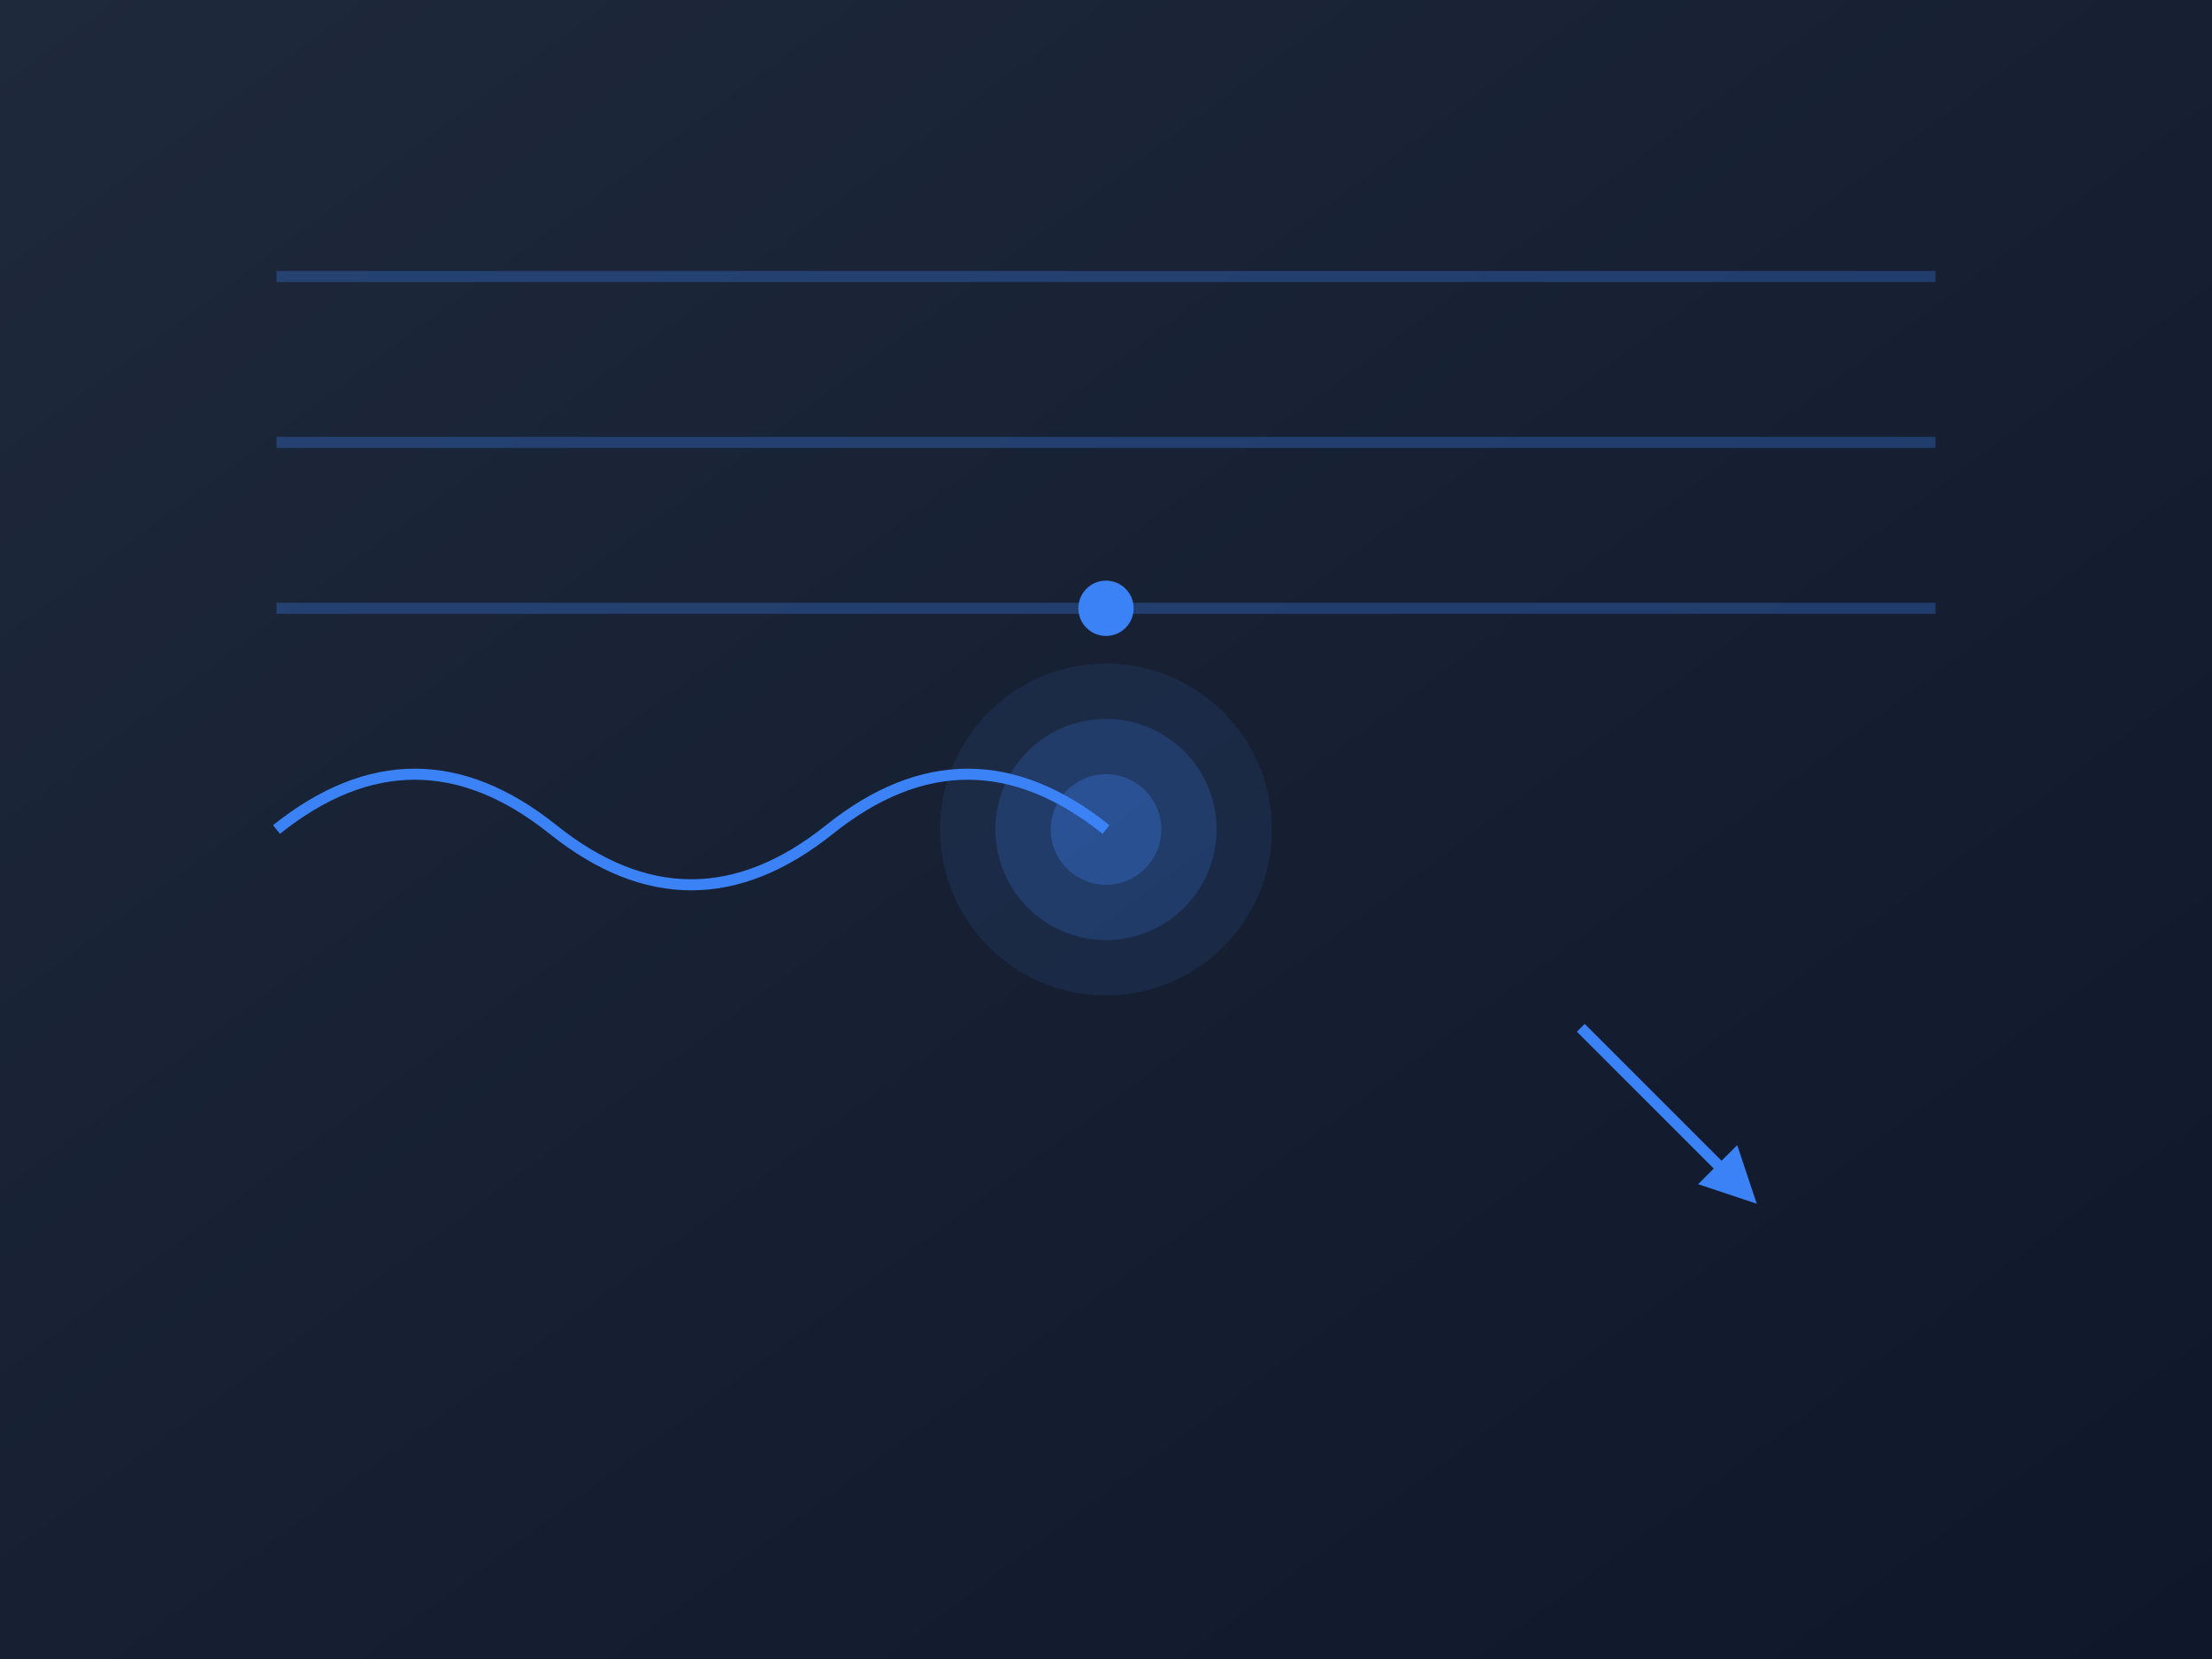 <?xml version="1.0" encoding="UTF-8"?>
<svg xmlns="http://www.w3.org/2000/svg" viewBox="0 0 400 300">
  <defs>
    <linearGradient id="alevel-physics-bg-gradient" x1="0%" y1="0%" x2="100%" y2="100%">
      <stop offset="0%" style="stop-color:#1e293b;stop-opacity:1" />
      <stop offset="100%" style="stop-color:#0f172a;stop-opacity:1" />
    </linearGradient>
    
    <!-- Wave function path -->
    <path id="wave" d="M0,0 Q25,-20 50,0 T100,0 T150,0" />
  </defs>

  <!-- Background -->
  <rect width="100%" height="100%" fill="url(#alevel-physics-bg-gradient)" />

  <!-- Quantum Wave Function -->
  <g transform="translate(50,150)">
    <use href="#wave" stroke="#3b82f6" stroke-width="2" fill="none">
      <animate
        attributeName="d"
        values="M0,0 Q25,-20 50,0 T100,0 T150,0 T200,0 T250,0 T300,0;
                M0,0 Q25,20 50,0 T100,0 T150,0 T200,0 T250,0 T300,0;
                M0,0 Q25,-20 50,0 T100,0 T150,0 T200,0 T250,0 T300,0"
        dur="4s"
        repeatCount="indefinite"
      />
    </use>

    <!-- Probability Cloud -->
    <g transform="translate(150,0)">
      <circle cx="0" cy="0" r="30" fill="#3b82f6" opacity="0.1">
        <animate
          attributeName="r"
          values="30;35;30"
          dur="2s"
          repeatCount="indefinite"
        />
        <animate
          attributeName="opacity"
          values="0.1;0.2;0.1"
          dur="2s"
          repeatCount="indefinite"
        />
      </circle>
      <circle cx="0" cy="0" r="20" fill="#3b82f6" opacity="0.2">
        <animate
          attributeName="r"
          values="20;25;20"
          dur="2s"
          repeatCount="indefinite"
        />
      </circle>
      <circle cx="0" cy="0" r="10" fill="#3b82f6" opacity="0.3">
        <animate
          attributeName="r"
          values="10;12;10"
          dur="2s"
          repeatCount="indefinite"
        />
      </circle>
    </g>
  </g>

  <!-- Energy Levels -->
  <g transform="translate(50,50)">
    <!-- Energy Level Lines -->
    <line x1="0" y1="0" x2="300" y2="0" stroke="#3b82f6" stroke-width="2" opacity="0.3" />
    <line x1="0" y1="30" x2="300" y2="30" stroke="#3b82f6" stroke-width="2" opacity="0.3" />
    <line x1="0" y1="60" x2="300" y2="60" stroke="#3b82f6" stroke-width="2" opacity="0.3" />

    <!-- Electron Transition -->
    <circle cx="150" cy="60" r="5" fill="#3b82f6">
      <animate
        attributeName="cy"
        values="60;0;30"
        dur="3s"
        repeatCount="indefinite"
      />
      <animate
        attributeName="opacity"
        values="1;0.5;1"
        dur="3s"
        repeatCount="indefinite"
      />
    </circle>
  </g>

  <!-- Vector Field -->
  <g transform="translate(300,200)">
    <g transform="rotate(45)">
      <line x1="-20" y1="0" x2="20" y2="0" stroke="#3b82f6" stroke-width="2">
        <animate
          attributeName="stroke-width"
          values="2;3;2"
          dur="2s"
          repeatCount="indefinite"
        />
      </line>
      <polygon points="15,-5 25,0 15,5" fill="#3b82f6">
        <animate
          attributeName="opacity"
          values="1;0.5;1"
          dur="2s"
          repeatCount="indefinite"
        />
      </polygon>
    </g>
  </g>
</svg>